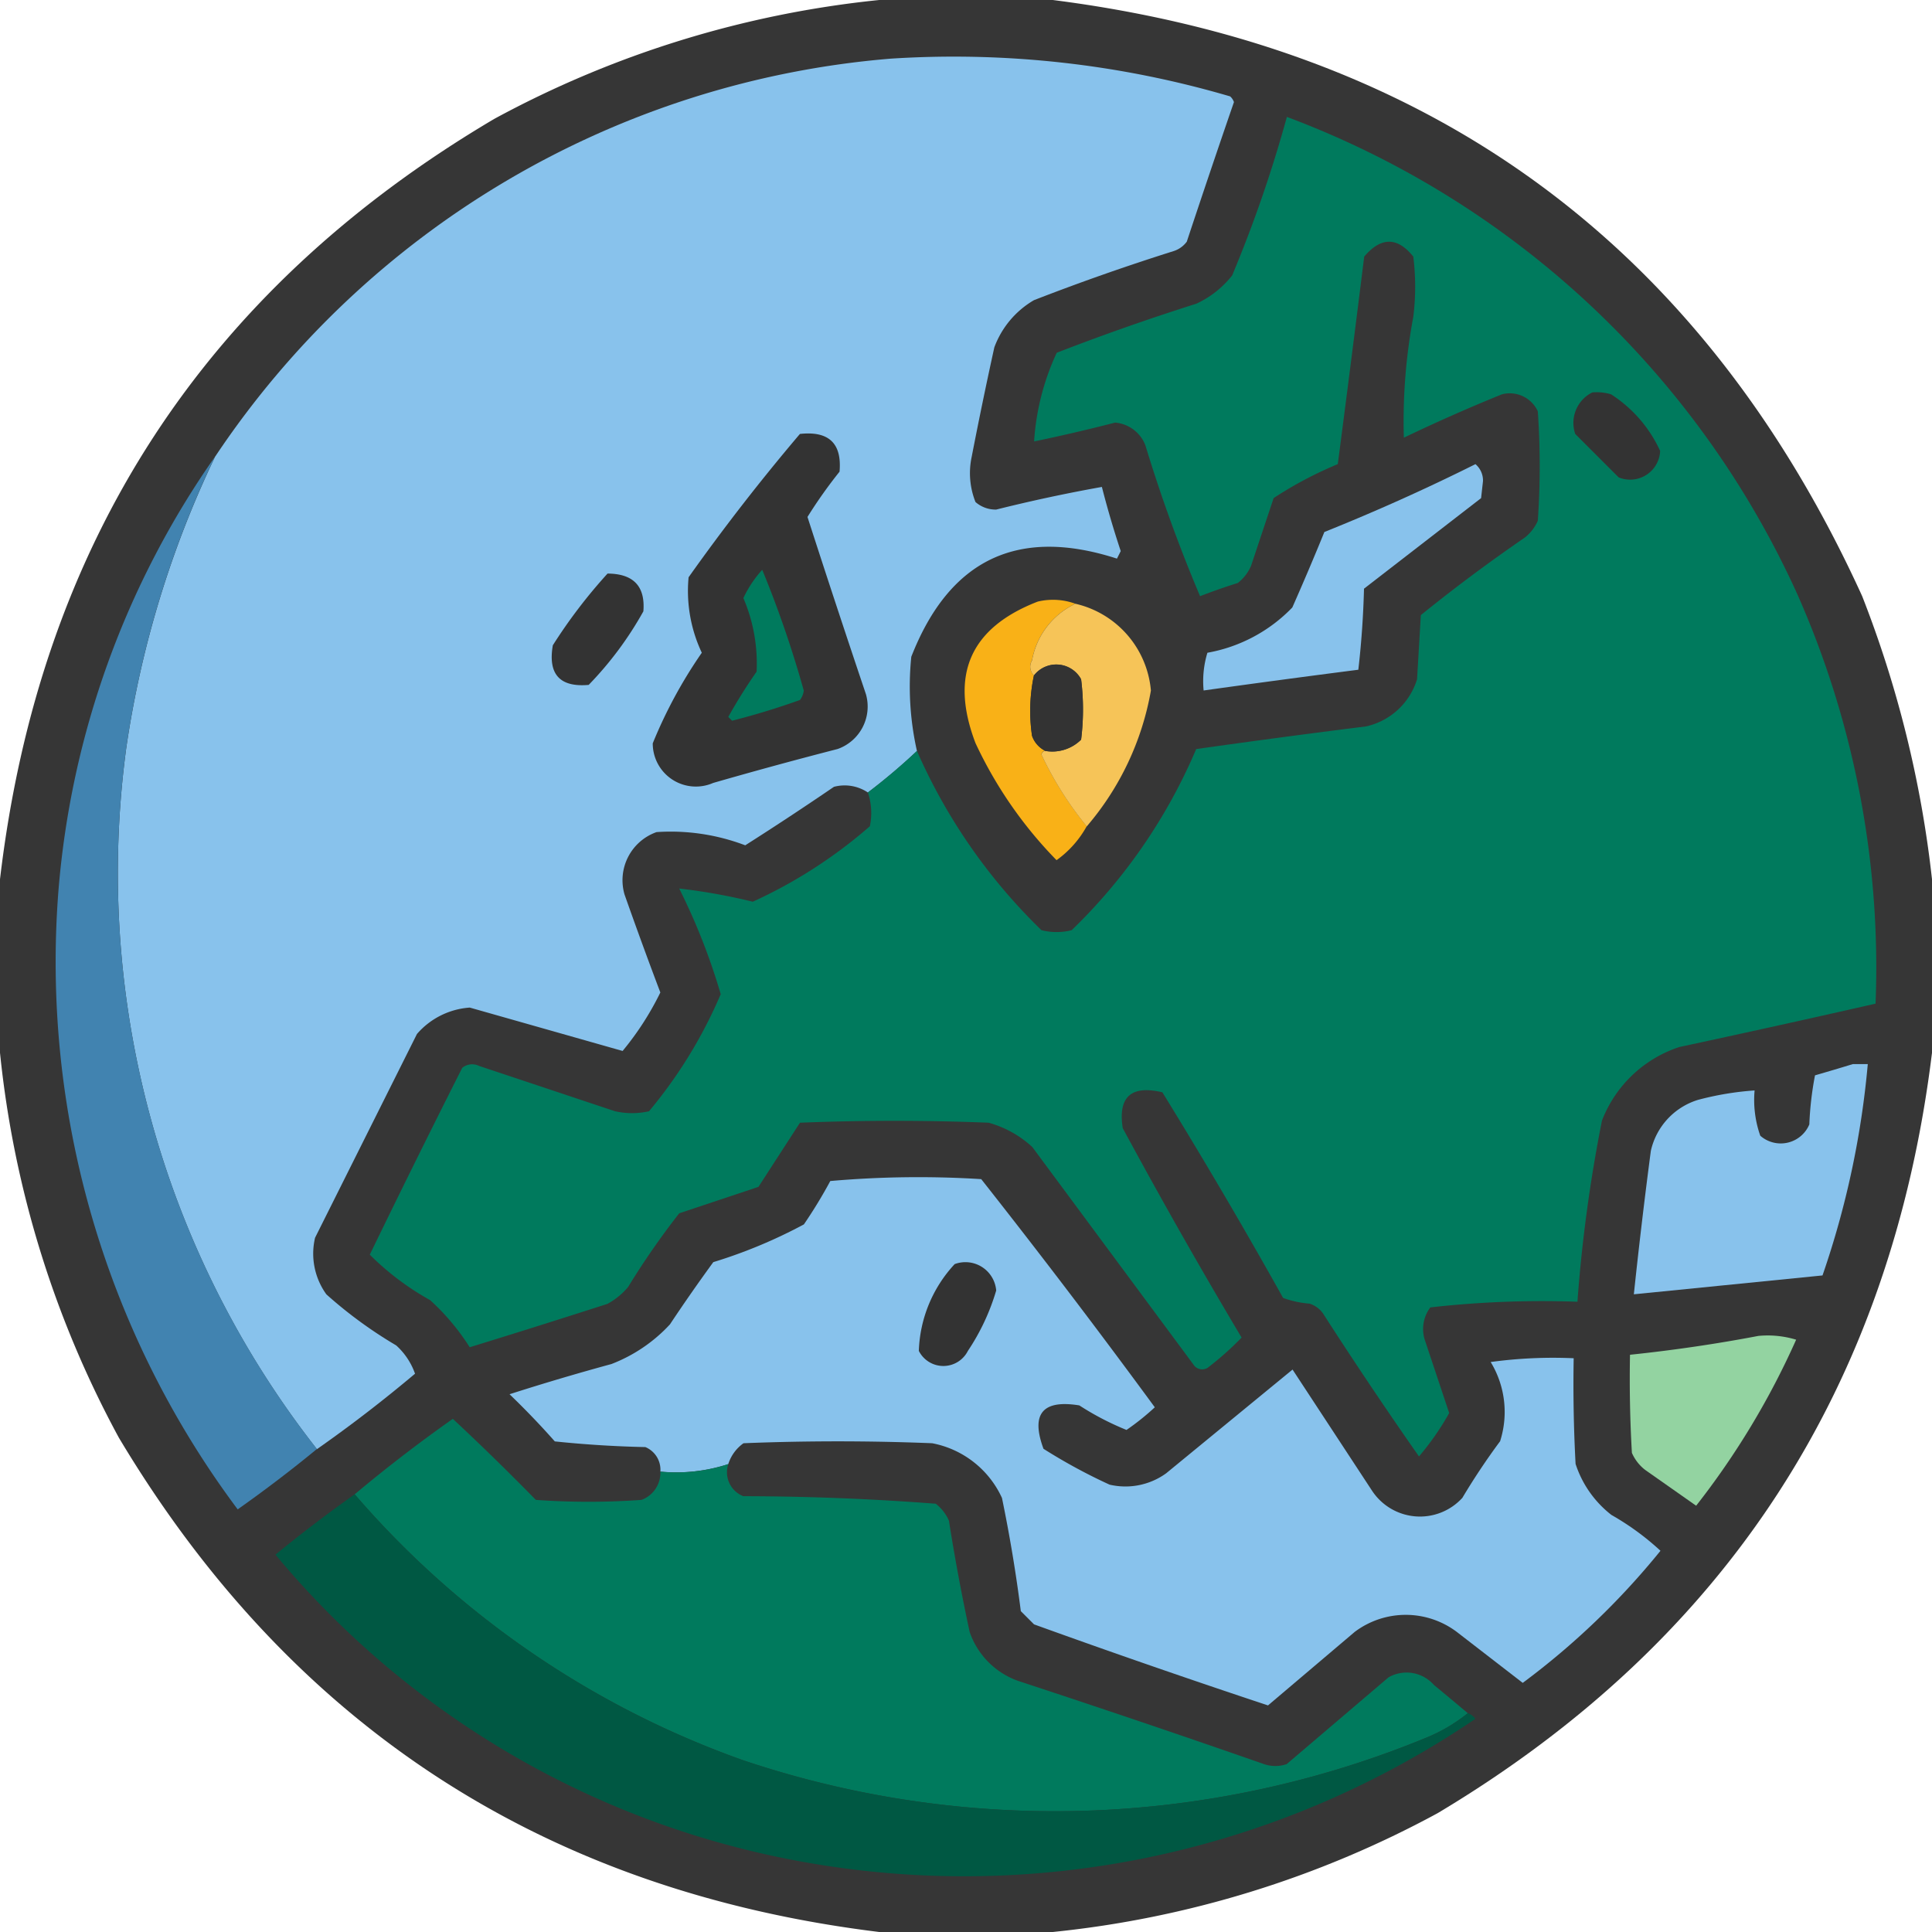 <svg xmlns="http://www.w3.org/2000/svg" width="64.352" height="64.352" viewBox="0 0 64.352 64.352">
  <g id="icono-enterprise-europe" transform="translate(0.5 0.5)">
    <g id="Grupo_9808" data-name="Grupo 9808" transform="translate(-0.5 -0.5)">
      <path id="Trazado_8083" data-name="Trazado 8083" d="M28.785-.5h5.782q19.017,2.422,26.96,19.859a36.967,36.967,0,0,1,2.325,9.427v5.782Q61.8,51.28,47.387,59.893a34.1,34.1,0,0,1-12.82,3.959H28.785Q12.072,61.8,3.459,47.387A34.1,34.1,0,0,1-.5,34.567V28.785Q1.474,12.019,15.965,3.459A34.1,34.1,0,0,1,28.785-.5Z" transform="translate(0.5 0.5)" fill="#333" fill-rule="evenodd" opacity="0.983"/>
    </g>
    <g id="Grupo_9809" data-name="Grupo 9809" transform="translate(3.456 1.381)">
      <path id="Trazado_8084" data-name="Trazado 8084" d="M57.563,37.6a20.19,20.19,0,0,1-1.634,1.383,1.388,1.388,0,0,0-1.131-.189q-1.464,1-2.954,1.948a6.988,6.988,0,0,0-2.954-.44,1.7,1.7,0,0,0-1.068,2.074q.578,1.64,1.194,3.268a9.763,9.763,0,0,1-1.257,1.948l-5.09-1.445a2.558,2.558,0,0,0-1.76.88l-3.394,6.787a2.315,2.315,0,0,0,.377,1.885,14.59,14.59,0,0,0,2.325,1.7,2.292,2.292,0,0,1,.628.943q-1.584,1.334-3.268,2.514a31.088,31.088,0,0,1-6.347-23.378,33.687,33.687,0,0,1,2.954-9.678,30,30,0,0,1,22.5-13.26,32.656,32.656,0,0,1,11.312,1.257.458.458,0,0,1,.126.189q-.8,2.32-1.571,4.65a.877.877,0,0,1-.44.314q-2.356.743-4.65,1.634a3.04,3.04,0,0,0-1.32,1.571q-.4,1.817-.754,3.645a2.6,2.6,0,0,0,.126,1.508,1.019,1.019,0,0,0,.691.251q1.75-.438,3.519-.754.275,1.076.628,2.137l-.126.251q-4.945-1.6-6.85,3.268A9.794,9.794,0,0,0,57.563,37.6Z" transform="translate(-30.977 -14.467)" fill="#88c2ec" fill-rule="evenodd"/>
    </g>
    <g id="Grupo_9810" data-name="Grupo 9810" transform="translate(11.817 3.396)">
      <path id="Trazado_8085" data-name="Trazado 8085" d="M114.091,53a20.185,20.185,0,0,0,1.634-1.383,18.884,18.884,0,0,0,4.148,5.97,2.041,2.041,0,0,0,1.006,0,18.381,18.381,0,0,0,4.148-6.033q2.825-.4,5.656-.754a2.3,2.3,0,0,0,1.7-1.571l.126-2.137q1.678-1.357,3.456-2.577a1.45,1.45,0,0,0,.44-.566,26.44,26.44,0,0,0,0-3.645,1.029,1.029,0,0,0-1.194-.566q-1.656.671-3.268,1.445a18.887,18.887,0,0,1,.314-4.022,8.072,8.072,0,0,0,0-2.011q-.793-.988-1.634,0-.429,3.458-.88,6.913a12.991,12.991,0,0,0-2.137,1.131l-.754,2.262a1.449,1.449,0,0,1-.44.566q-.636.2-1.257.44a50.973,50.973,0,0,1-1.822-5.028,1.188,1.188,0,0,0-1.006-.754q-1.35.347-2.7.628a8.235,8.235,0,0,1,.754-2.954q2.3-.891,4.65-1.634a3.261,3.261,0,0,0,1.194-.943,43.637,43.637,0,0,0,1.822-5.279,30.337,30.337,0,0,1,17.031,15.962,30.7,30.7,0,0,1,2.577,13.574q-3.26.742-6.536,1.445a4.15,4.15,0,0,0-2.577,2.451,49.568,49.568,0,0,0-.817,6.033,33.108,33.108,0,0,0-4.9.189,1.2,1.2,0,0,0-.189,1.068l.817,2.451a8.979,8.979,0,0,1-1.006,1.445q-1.649-2.356-3.205-4.776a.877.877,0,0,0-.44-.314,3.359,3.359,0,0,1-.88-.189q-1.94-3.471-4.022-6.85-1.563-.369-1.32,1.194,1.908,3.534,3.959,6.976a10.134,10.134,0,0,1-1.131,1.006.345.345,0,0,1-.44-.063l-5.4-7.29A3.54,3.54,0,0,0,118.113,64q-3.142-.126-6.284,0l-1.383,2.137-2.639.88a26.047,26.047,0,0,0-1.7,2.451,2.36,2.36,0,0,1-.691.566q-2.287.737-4.588,1.445a7.593,7.593,0,0,0-1.32-1.571A9.07,9.07,0,0,1,97.5,68.395q1.514-3.122,3.079-6.222a.523.523,0,0,1,.566-.063l4.525,1.508a2.575,2.575,0,0,0,1.131,0,15.586,15.586,0,0,0,2.388-3.9,21.114,21.114,0,0,0-1.383-3.519,19.864,19.864,0,0,1,2.451.44,16.072,16.072,0,0,0,3.9-2.514A2.158,2.158,0,0,0,114.091,53Z" transform="translate(-97.5 -30.5)" fill="#007a5d" fill-rule="evenodd"/>
    </g>
    <g id="Grupo_9811" data-name="Grupo 9811" transform="translate(51.923 12.564)">
      <path id="Trazado_8086" data-name="Trazado 8086" d="M417.2,103.449a1.625,1.625,0,0,1,.628.063,4.431,4.431,0,0,1,1.634,1.885,1,1,0,0,1-1.383.88l-1.445-1.445A1.134,1.134,0,0,1,417.2,103.449Z" transform="translate(-416.588 -103.441)" fill="#333" fill-rule="evenodd"/>
    </g>
    <g id="Grupo_9812" data-name="Grupo 9812" transform="translate(21.244 13.938)">
      <path id="Trazado_8087" data-name="Trazado 8087" d="M177.4,114.39q1.444-.158,1.32,1.257a15.636,15.636,0,0,0-1.068,1.508q.955,2.96,1.948,5.907a1.5,1.5,0,0,1-.943,1.822q-2.082.536-4.148,1.131a1.436,1.436,0,0,1-2.011-1.32,15.639,15.639,0,0,1,1.634-3.017,4.828,4.828,0,0,1-.44-2.514Q175.444,116.694,177.4,114.39Z" transform="translate(-172.5 -114.374)" fill="#333" fill-rule="evenodd"/>
    </g>
    <g id="Grupo_9813" data-name="Grupo 9813" transform="translate(39.58 14.96)">
      <path id="Trazado_8088" data-name="Trazado 8088" d="M327.447,122.5a.716.716,0,0,1,.251.566l-.063.566-3.9,3.016q-.035,1.366-.189,2.7-2.581.331-5.153.691a3.252,3.252,0,0,1,.126-1.257,5.183,5.183,0,0,0,2.828-1.508q.553-1.249,1.068-2.514Q324.995,123.725,327.447,122.5Z" transform="translate(-318.382 -122.5)" fill="#88c2ec" fill-rule="evenodd"/>
    </g>
    <g id="Grupo_9814" data-name="Grupo 9814" transform="translate(1.371 14.708)">
      <path id="Trazado_8089" data-name="Trazado 8089" d="M19.681,120.5a33.687,33.687,0,0,0-2.954,9.678,31.088,31.088,0,0,0,6.347,23.378q-1.273,1.047-2.639,2.011a30.445,30.445,0,0,1-5.97-20.613A29.319,29.319,0,0,1,19.681,120.5Z" transform="translate(-14.389 -120.5)" fill="#4183b0" fill-rule="evenodd"/>
    </g>
    <g id="Grupo_9815" data-name="Grupo 9815" transform="translate(17.876 18.605)">
      <path id="Trazado_8090" data-name="Trazado 8090" d="M147.566,151.5q1.295.006,1.194,1.257a11.606,11.606,0,0,1-1.822,2.451q-1.444.127-1.194-1.32A17.434,17.434,0,0,1,147.566,151.5Z" transform="translate(-145.706 -151.5)" fill="#333" fill-rule="evenodd"/>
    </g>
    <g id="Grupo_9816" data-name="Grupo 9816" transform="translate(23.758 18.479)">
      <path id="Trazado_8091" data-name="Trazado 8091" d="M193.631,150.5a35.863,35.863,0,0,1,1.383,4.022.62.62,0,0,1-.126.314q-1.115.4-2.262.691l-.126-.126a17.6,17.6,0,0,1,.943-1.508,5.536,5.536,0,0,0-.44-2.451A3.755,3.755,0,0,1,193.631,150.5Z" transform="translate(-192.5 -150.5)" fill="#007a5d" fill-rule="evenodd"/>
    </g>
    <g id="Grupo_9817" data-name="Grupo 9817" transform="translate(31.63 19.484)">
      <path id="Trazado_8092" data-name="Trazado 8092" d="M258.827,158.624a2.592,2.592,0,0,0-1.445,1.885.4.4,0,0,0,.063.5,5.7,5.7,0,0,0-.063,2.011.879.879,0,0,0,.44.5.139.139,0,0,0-.126.126,11.5,11.5,0,0,0,1.508,2.388,3.4,3.4,0,0,1-1.005,1.131,14.065,14.065,0,0,1-2.7-3.9q-1.3-3.408,2.074-4.713A2.182,2.182,0,0,1,258.827,158.624Z" transform="translate(-255.137 -158.498)" fill="#f9b117" fill-rule="evenodd"/>
    </g>
    <g id="Grupo_9818" data-name="Grupo 9818" transform="translate(33.816 19.61)">
      <path id="Trazado_8093" data-name="Trazado 8093" d="M274.034,159.5a3.255,3.255,0,0,1,2.514,2.891,9.456,9.456,0,0,1-2.137,4.525,11.494,11.494,0,0,1-1.508-2.388.139.139,0,0,1,.126-.126,1.363,1.363,0,0,0,1.194-.377,8.072,8.072,0,0,0,0-2.011.941.941,0,0,0-1.571-.126.4.4,0,0,1-.063-.5A2.592,2.592,0,0,1,274.034,159.5Z" transform="translate(-272.529 -159.5)" fill="#f6c458" fill-rule="evenodd"/>
    </g>
    <g id="Grupo_9819" data-name="Grupo 9819" transform="translate(33.815 21.633)">
      <path id="Trazado_8094" data-name="Trazado 8094" d="M273.018,178.474a.879.879,0,0,1-.44-.5,5.7,5.7,0,0,1,.063-2.011.941.941,0,0,1,1.571.126,8.071,8.071,0,0,1,0,2.011A1.363,1.363,0,0,1,273.018,178.474Z" transform="translate(-272.517 -175.595)" fill="#333" fill-rule="evenodd"/>
    </g>
    <g id="Grupo_9820" data-name="Grupo 9820" transform="translate(53.923 34.944)">
      <path id="Trazado_8095" data-name="Trazado 8095" d="M439.79,281.5h.5a29.582,29.582,0,0,1-1.508,7.039l-6.284.628q.252-2.39.566-4.776a2.3,2.3,0,0,1,1.571-1.7,9.945,9.945,0,0,1,1.885-.314,3.585,3.585,0,0,0,.189,1.508,1.032,1.032,0,0,0,1.634-.377,10.881,10.881,0,0,1,.189-1.634Q439.184,281.686,439.79,281.5Z" transform="translate(-432.5 -281.5)" fill="#88c2ec" fill-rule="evenodd"/>
    </g>
    <g id="Grupo_9821" data-name="Grupo 9821" transform="translate(16.468 38.712)">
      <path id="Trazado_8096" data-name="Trazado 8096" d="M141.79,321.034a5.58,5.58,0,0,1-2.262.251.817.817,0,0,0-.5-.817q-1.512-.032-3.016-.189-.72-.814-1.508-1.571,1.684-.54,3.394-1.006a5.194,5.194,0,0,0,1.948-1.32q.7-1.053,1.445-2.074a16.694,16.694,0,0,0,3.017-1.257,15.973,15.973,0,0,0,.88-1.445,33.587,33.587,0,0,1,5.027-.063q2.959,3.751,5.782,7.6a8.281,8.281,0,0,1-.943.754,9.307,9.307,0,0,1-1.571-.817q-1.838-.3-1.194,1.445a18.5,18.5,0,0,0,2.2,1.194,2.315,2.315,0,0,0,1.885-.377l4.211-3.456,2.639,4.022a1.911,1.911,0,0,0,3.017.251,22.573,22.573,0,0,1,1.257-1.885,3.2,3.2,0,0,0-.314-2.639,15.318,15.318,0,0,1,2.765-.126q-.031,1.761.063,3.519a3.537,3.537,0,0,0,1.194,1.7,8.831,8.831,0,0,1,1.634,1.194,25.322,25.322,0,0,1-4.588,4.4l-2.2-1.7a2.828,2.828,0,0,0-3.394,0l-2.891,2.451q-3.917-1.3-7.793-2.7l-.44-.44q-.241-1.9-.628-3.771a3.219,3.219,0,0,0-2.325-1.822q-3.142-.126-6.284,0A1.353,1.353,0,0,0,141.79,321.034Z" transform="translate(-134.5 -311.48)" fill="#88c2ec" fill-rule="evenodd"/>
    </g>
    <g id="Grupo_9822" data-name="Grupo 9822" transform="translate(30.105 41.564)">
      <path id="Trazado_8097" data-name="Trazado 8097" d="M244.194,334.214a1.029,1.029,0,0,1,1.383.88,7.346,7.346,0,0,1-.943,2.011.915.915,0,0,1-1.634,0A4.456,4.456,0,0,1,244.194,334.214Z" transform="translate(-243 -334.173)" fill="#333" fill-rule="evenodd"/>
    </g>
    <g id="Grupo_9823" data-name="Grupo 9823" transform="translate(53.789 43.979)">
      <path id="Trazado_8098" data-name="Trazado 8098" d="M435.719,353.4a3.253,3.253,0,0,1,1.257.126,26.328,26.328,0,0,1-3.331,5.53l-1.7-1.194a1.45,1.45,0,0,1-.44-.566q-.094-1.633-.063-3.268Q433.622,353.8,435.719,353.4Z" transform="translate(-431.438 -353.382)" fill="#93d3a1" fill-rule="evenodd"/>
    </g>
    <g id="Grupo_9824" data-name="Grupo 9824" transform="translate(11.315 46.759)">
      <path id="Trazado_8099" data-name="Trazado 8099" d="M103.681,377.26a5.58,5.58,0,0,0,2.262-.251.857.857,0,0,0,.5,1.068q3.222.005,6.41.251a1.449,1.449,0,0,1,.44.566q.293,1.865.691,3.708a2.637,2.637,0,0,0,1.634,1.634q4.1,1.345,8.17,2.765a1.162,1.162,0,0,0,.754,0l3.394-2.891a1.212,1.212,0,0,1,1.508.251q.571.473,1.131.943a5.52,5.52,0,0,1-1.383.817,32.529,32.529,0,0,1-22.749.754A30.556,30.556,0,0,1,93.5,378.014q1.572-1.319,3.268-2.514,1.421,1.327,2.765,2.7a24.654,24.654,0,0,0,3.519,0A.963.963,0,0,0,103.681,377.26Z" transform="translate(-93.5 -375.5)" fill="#007a5d" fill-rule="evenodd"/>
    </g>
    <g id="Grupo_9825" data-name="Grupo 9825" transform="translate(8.675 49.272)">
      <path id="Trazado_8100" data-name="Trazado 8100" d="M75.139,395.5a30.555,30.555,0,0,0,12.946,8.861,32.529,32.529,0,0,0,22.749-.754,5.52,5.52,0,0,0,1.383-.817.541.541,0,0,1,.251.189,30.271,30.271,0,0,1-23,4.65A29.646,29.646,0,0,1,72.5,397.511Q73.784,396.46,75.139,395.5Z" transform="translate(-72.5 -395.5)" fill="#005843" fill-rule="evenodd"/>
    </g>
  </g>
</svg>
